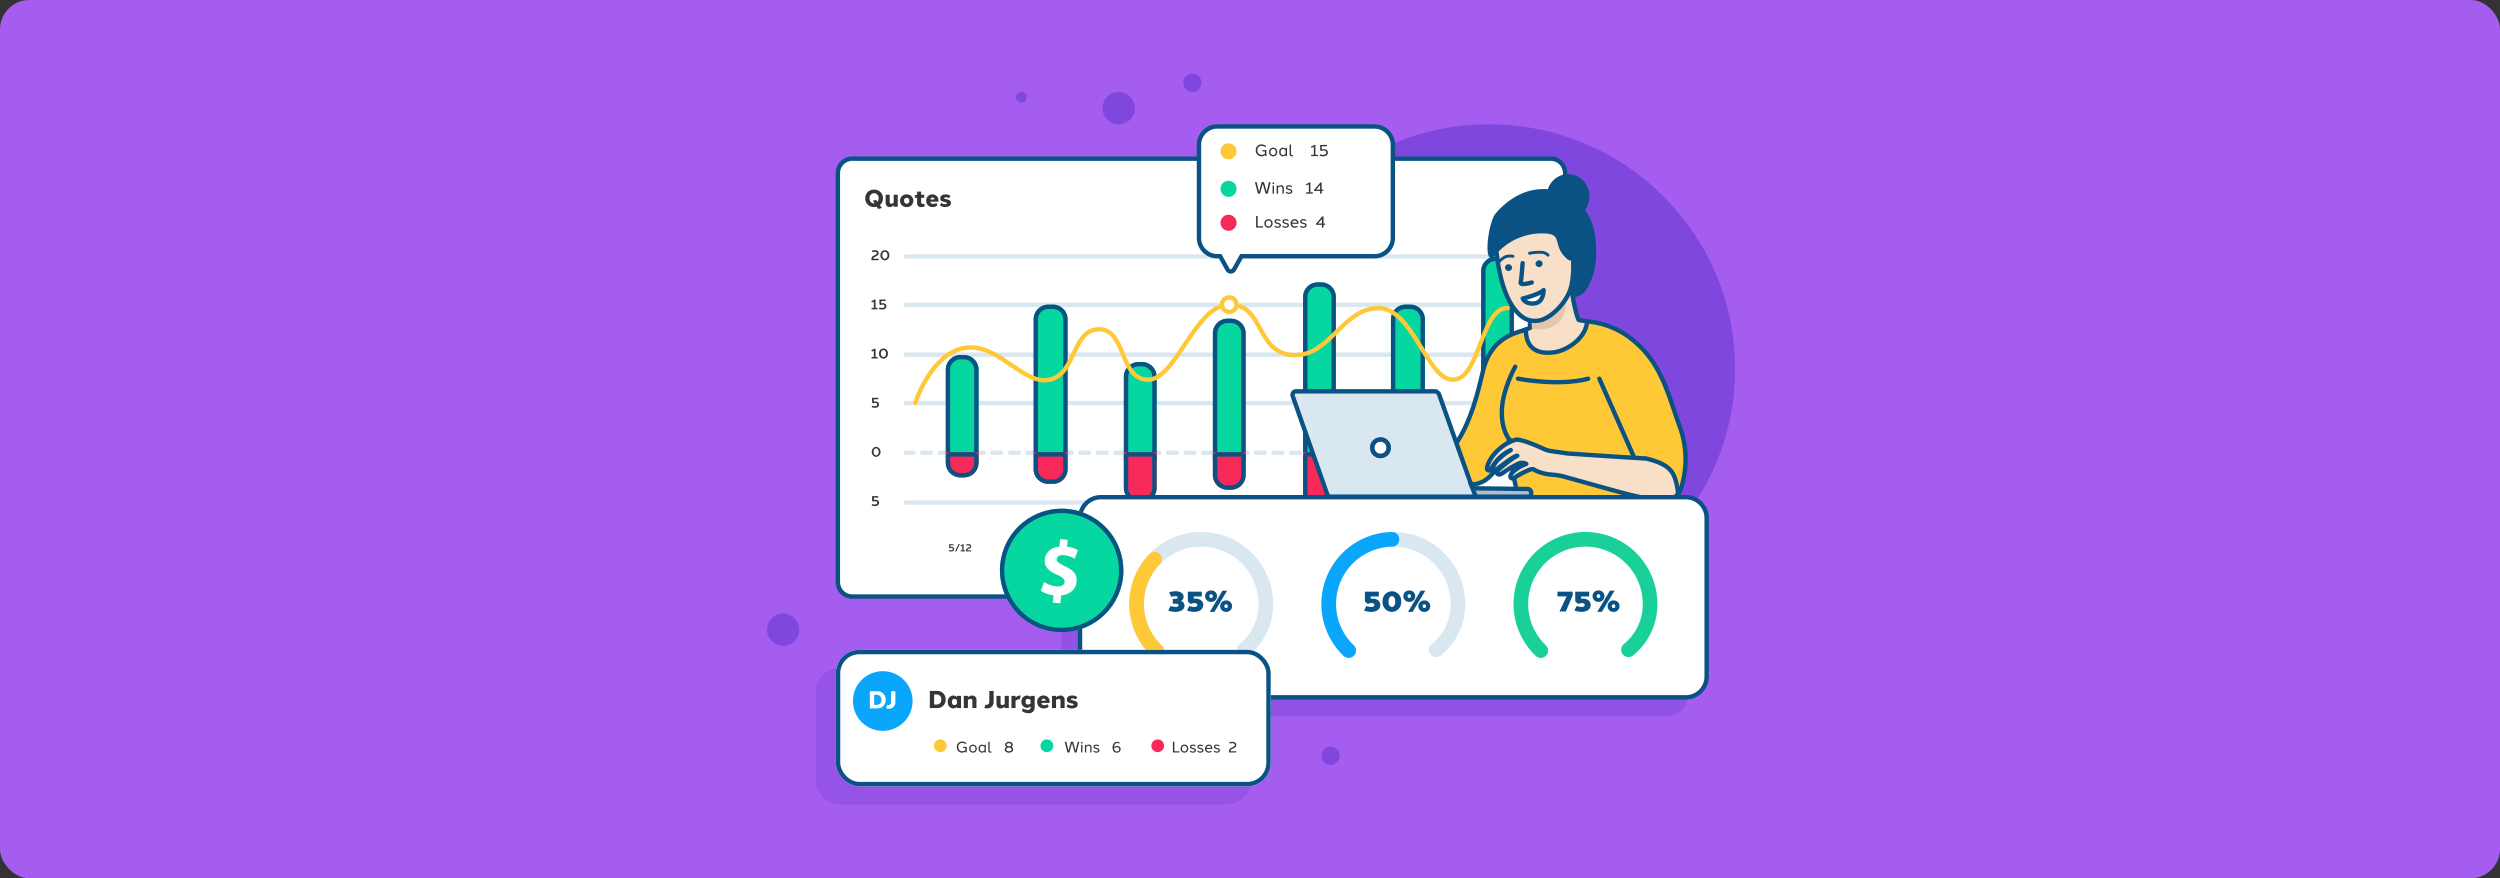 <svg xmlns="http://www.w3.org/2000/svg" xmlns:xlink="http://www.w3.org/1999/xlink" width="854" height="300" viewBox="0 0 854 300">
  <rect x="0" y="0" width="854" height="300" fill="#333333" stroke="none"/>
  <defs>
    <linearGradient id="linear-gradient" x1="0.5" x2="0.5" y2="1" gradientUnits="objectBoundingBox">
      <stop offset="0" stop-color="#f72959"/>
      <stop offset="1" stop-color="#f72959"/>
    </linearGradient>
  </defs>
  <g id="Analytics_Blog_image" data-name="Analytics Blog image" transform="translate(-1405.365 -973.168)">
    <rect id="Rectangle_688" data-name="Rectangle 688" width="854" height="300" rx="10" transform="translate(1405.365 973.168)" fill="#a55def"/>
    <g id="Group_2612" data-name="Group 2612" transform="translate(1829.977 1015.625)">
      <ellipse id="Ellipse_59" data-name="Ellipse 59" cx="84.054" cy="83.545" rx="84.054" ry="83.545" transform="translate(0 0)" fill="#7f47dd"/>
    </g>
    <g id="Group_6249" data-name="Group 6249" transform="translate(1675.507 1015.625)">
      <g id="Path_11940" data-name="Path 11940" transform="translate(15.32 10.985)" fill="#fff">
        <path d="M 244.271 150.341 L 5.66 150.341 C 2.953 150.341 0.75 148.138 0.75 145.431 L 0.75 5.66 C 0.75 2.953 2.953 0.75 5.66 0.75 L 244.271 0.75 C 246.979 0.75 249.182 2.953 249.182 5.66 L 249.182 145.431 C 249.182 148.138 246.979 150.341 244.271 150.341 Z" stroke="none"/>
        <path d="M 5.66 1.5 C 3.366 1.5 1.5 3.366 1.5 5.66 L 1.5 145.431 C 1.5 147.725 3.366 149.591 5.66 149.591 L 244.271 149.591 C 246.565 149.591 248.432 147.725 248.432 145.431 L 248.432 5.66 C 248.432 3.366 246.565 1.5 244.271 1.5 L 5.66 1.5 M 5.66 0 L 244.271 0 C 247.397 0 249.932 2.534 249.932 5.66 L 249.932 145.431 C 249.932 148.557 247.397 151.091 244.271 151.091 L 5.66 151.091 C 2.534 151.091 -1.52587890625e-05 148.557 -1.52587890625e-05 145.431 L -1.52587890625e-05 5.66 C -1.52587890625e-05 2.534 2.534 0 5.66 0 Z" stroke="none" fill="#095283"/>
      </g>
      <g id="Group_5907" data-name="Group 5907" transform="translate(39.268 45.165)">
        <path id="Path_11772" data-name="Path 11772" d="M212.6,0H0" transform="translate(0)" fill="none" stroke="#d9e7f0" stroke-linecap="round" stroke-width="1.5"/>
        <path id="Path_11776" data-name="Path 11776" d="M212.6,0H0" transform="translate(0 84.036)" fill="none" stroke="#d9e7f0" stroke-linecap="round" stroke-width="1.5"/>
        <path id="Path_11775" data-name="Path 11775" d="M212.6,0H0" transform="translate(0 33.527)" fill="none" stroke="#d9e7f0" stroke-linecap="round" stroke-width="1.5"/>
        <path id="Path_11773" data-name="Path 11773" d="M212.6,0H0" transform="translate(0 16.546)" fill="none" stroke="#d9e7f0" stroke-linecap="round" stroke-width="1.5"/>
        <path id="Path_11774" data-name="Path 11774" d="M212.6,0H0" transform="translate(0 50.073)" fill="none" stroke="#d9e7f0" stroke-linecap="round" stroke-width="1.5"/>
        <path id="Path_11938" data-name="Path 11938" d="M212.6,0H0" transform="translate(0 67.055)" fill="none" stroke="#d9e7f0" stroke-linecap="round" stroke-width="1.5" stroke-dasharray="3"/>
      </g>
      <path id="Path_11949" data-name="Path 11949" d="M7.27-11.3A2.9,2.9,0,0,0,4.245-14.28,2.9,2.9,0,0,0,1.22-11.3,2.91,2.91,0,0,0,4.245-8.319a3.41,3.41,0,0,0,.9-.117l.5.777L6.92-8l-.709-.981A2.946,2.946,0,0,0,7.27-11.3ZM4.245-9.557A1.584,1.584,0,0,1,2.695-11.3a1.582,1.582,0,0,1,1.552-1.742A1.582,1.582,0,0,1,5.8-11.3,1.89,1.89,0,0,1,5.4-10.094l-.481-.666-1.094.286.587.908A1.667,1.667,0,0,1,4.245-9.557Zm8.076-2.971H10.95V-9.8a1.361,1.361,0,0,1-.844.346c-.317,0-.536-.2-.536-.625v-2.447H8.2v2.67c0,1.065.621,1.54,1.355,1.54a2.056,2.056,0,0,0,1.4-.607v.492h1.372Zm3.059-.115a2.135,2.135,0,0,0-2.263,2.162,2.145,2.145,0,0,0,2.263,2.162,2.14,2.14,0,0,0,2.263-2.162A2.14,2.14,0,0,0,15.381-12.642Zm0,1.14a.9.9,0,0,1,.885,1.022.9.9,0,0,1-.885,1.022A.908.908,0,0,1,14.5-10.48a.9.9,0,0,1,.885-1.022Zm5.954,1.995a1.964,1.964,0,0,1-.531.094c-.3,0-.486-.138-.486-.515v-1.557h1.046v-1.042H20.317v-1.077H18.945v1.077h-.012l-.762.188v.854h.773V-9.7a1.273,1.273,0,0,0,1.419,1.38A3.1,3.1,0,0,0,21.591-8.6Zm2.839-3.134a2.074,2.074,0,0,0-2.13,2.162,2.1,2.1,0,0,0,2.163,2.162,2.733,2.733,0,0,0,1.673-.549l-.313-.839a3.034,3.034,0,0,1-1.206.32.848.848,0,0,1-.9-.709c0-.019-.008-.038-.012-.057H26.2q.006-.1.006-.194A2.007,2.007,0,0,0,24.173-12.642Zm.03,1.062c.445,0,.622.263.676.678H23.461A.748.748,0,0,1,24.2-11.58Zm4.443-1.062c-.908,0-1.8.352-1.8,1.367,0,.832.594,1.026,1.621,1.279.474.118.677.159.671.355s-.2.336-.647.336a1.77,1.77,0,0,1-1.268-.461l-.492.8a2.583,2.583,0,0,0,1.838.649c.859,0,1.912-.333,1.922-1.373.01-.971-.907-1.174-1.652-1.346-.546-.128-.668-.185-.643-.34.031-.207.254-.288.513-.288a1.959,1.959,0,0,1,1.135.338l.49-.8A2.723,2.723,0,0,0,28.646-12.642Z" transform="translate(24.201 36.593)" fill="#363535"/>
      <path id="Path_11953" data-name="Path 11953" d="M2.923-5.417H1.1c.007-.337.247-.476.7-.692.623-.3,1.124-.5,1.124-1.2,0-.8-.625-1.017-1.308-1.017A2.791,2.791,0,0,0,.56-8.134l.218.467a2.816,2.816,0,0,1,.8-.114c.487,0,.727.111.727.494,0,.3-.124.377-.755.675C1.014-6.361.492-6.1.482-5.45v.532H2.923ZM5.064-8.328A1.579,1.579,0,0,0,3.557-6.588,1.587,1.587,0,0,0,5.064-4.849,1.583,1.583,0,0,0,6.572-6.588,1.583,1.583,0,0,0,5.064-8.328Zm0,.547c.521,0,.892.476.892,1.192S5.582-5.4,5.064-5.4s-.888-.477-.888-1.192S4.55-7.785,5.061-7.781ZM1.877,11.371V8.529H1.538l-1.111.53.241.451.61-.291v2.152H.517v.5H2.558v-.5ZM5.3,9.028v-.5H3.2l0,1.567.326.317a2.04,2.04,0,0,1,.776-.156c.413,0,.653.223.653.565s-.283.57-.757.57a2.716,2.716,0,0,1-.937-.161l-.23.476a2.893,2.893,0,0,0,1.155.232c.819,0,1.391-.448,1.391-1.14.005-.616-.51-1.022-1.245-1.022a2.081,2.081,0,0,0-.533.057V9.028ZM1.877,28.159V25.317H1.538l-1.111.53.241.451.61-.291v2.152H.517v.5H2.558v-.5Zm2.706-2.911a1.579,1.579,0,0,0-1.508,1.739,1.587,1.587,0,0,0,1.508,1.739,1.583,1.583,0,0,0,1.508-1.739A1.583,1.583,0,0,0,4.583,25.249Zm0,.547c.521,0,.892.476.892,1.192S5.1,28.18,4.583,28.18s-.888-.477-.888-1.192S4.068,25.792,4.58,25.8ZM2.791,42.6v-.5H.693l0,1.567.326.317a2.04,2.04,0,0,1,.776-.157c.413,0,.653.223.653.565s-.283.57-.757.57a2.716,2.716,0,0,1-.937-.161l-.23.476a2.893,2.893,0,0,0,1.155.232c.819,0,1.391-.448,1.391-1.14.005-.616-.51-1.022-1.245-1.022a2.081,2.081,0,0,0-.533.057V42.6Zm-.714,16.22a1.757,1.757,0,0,0,0,3.479,1.757,1.757,0,0,0,0-3.479Zm0,.547c.521,0,.892.476.892,1.192s-.371,1.192-.888,1.192-.888-.477-.888-1.192S1.562,59.368,2.074,59.372Zm.717,16.809v-.5H.693l0,1.567.326.317A2.04,2.04,0,0,1,1.8,77.41c.413,0,.653.223.653.565s-.283.57-.757.57a2.717,2.717,0,0,1-.937-.161l-.23.476a2.893,2.893,0,0,0,1.155.232c.819,0,1.391-.448,1.391-1.14.005-.616-.51-1.022-1.245-1.022a2.081,2.081,0,0,0-.533.057v-.806Z" transform="translate(27.07 51.337)" fill="#363535"/>
      <path id="Path_11955" data-name="Path 11955" d="M2.2-5.926V-6.3H.626v1.175l.245.238A1.53,1.53,0,0,1,1.454-5c.31,0,.49.167.49.424s-.213.428-.568.428a2.037,2.037,0,0,1-.7-.12L.5-3.917a2.17,2.17,0,0,0,.866.174c.614,0,1.043-.336,1.043-.855,0-.462-.382-.766-.934-.766a1.561,1.561,0,0,0-.4.043v-.6Zm.927,2.183L4.435-6.426H4L2.688-3.743Zm2.625-.426V-6.3H5.5l-.833.4.181.338L5.3-5.783v1.614H4.732v.374h1.53v-.374Zm2.314-.959a.57.57,0,0,0,.32-.516c0-.427-.382-.708-.934-.708a2.038,2.038,0,0,0-.766.141l.168.359a1.926,1.926,0,0,1,.593-.09c.305,0,.473.131.473.317s-.169.316-.473.316H7.119v.393h.344c.354,0,.561.155.561.38s-.21.384-.561.384a2.239,2.239,0,0,1-.709-.111l-.173.36a2.32,2.32,0,0,0,.872.16c.6,0,1.037-.308,1.037-.783a.64.64,0,0,0-.424-.6Z" transform="translate(84.252 149.742)" fill="#363535"/>
      <path id="Path_11956" data-name="Path 11956" d="M2.2-5.926V-6.3H.626v1.175l.245.238A1.53,1.53,0,0,1,1.454-5c.31,0,.49.167.49.424s-.213.428-.568.428a2.037,2.037,0,0,1-.7-.12L.5-3.917a2.17,2.17,0,0,0,.866.174c.614,0,1.043-.336,1.043-.855,0-.462-.382-.766-.934-.766a1.561,1.561,0,0,0-.4.043v-.6Zm.927,2.183L4.435-6.426H4L2.688-3.743Zm2.625-.426V-6.3H5.5l-.833.4.181.338L5.3-5.783v1.614H4.732v.374h1.53v-.374Zm2.53-.578V-6.3H7.856L6.515-4.659v.286H7.834v.578h.449v-.578h.342v-.374Zm-1.188,0,.739-.938v.938Z" transform="translate(115.066 149.742)" fill="#363535"/>
      <path id="Path_11957" data-name="Path 11957" d="M2.2-5.926V-6.3H.626v1.175l.245.238A1.53,1.53,0,0,1,1.454-5c.31,0,.49.167.49.424s-.213.428-.568.428a2.037,2.037,0,0,1-.7-.12L.5-3.917a2.17,2.17,0,0,0,.866.174c.614,0,1.043-.336,1.043-.855,0-.462-.382-.766-.934-.766a1.561,1.561,0,0,0-.4.043v-.6Zm.927,2.183L4.435-6.426H4L2.688-3.743Zm2.625-.426V-6.3H5.5l-.833.4.181.338L5.3-5.783v1.614H4.732v.374h1.53v-.374ZM8.317-5.926V-6.3H6.744v1.175l.245.238A1.53,1.53,0,0,1,7.572-5c.31,0,.49.167.49.424s-.213.428-.568.428a2.037,2.037,0,0,1-.7-.12l-.172.357a2.17,2.17,0,0,0,.866.174c.614,0,1.043-.336,1.043-.855,0-.462-.382-.766-.934-.766a1.561,1.561,0,0,0-.4.043v-.6Z" transform="translate(145.479 149.742)" fill="#363535"/>
      <path id="Path_11958" data-name="Path 11958" d="M2.2-5.926V-6.3H.626v1.175l.245.238A1.53,1.53,0,0,1,1.454-5c.31,0,.49.167.49.424s-.213.428-.568.428a2.037,2.037,0,0,1-.7-.12L.5-3.917a2.17,2.17,0,0,0,.866.174c.614,0,1.043-.336,1.043-.855,0-.462-.382-.766-.934-.766a1.561,1.561,0,0,0-.4.043v-.6Zm.927,2.183L4.435-6.426H4L2.688-3.743Zm2.625-.426V-6.3H5.5l-.833.4.181.338L5.3-5.783v1.614H4.732v.374h1.53v-.374ZM7.79-6.352c-.685,0-1.141.549-1.14,1.358,0,.654.3,1.251,1.027,1.251a.876.876,0,0,0,.965-.847.783.783,0,0,0-.872-.771,1.375,1.375,0,0,0-.665.166c.035-.462.308-.779.7-.779a1.121,1.121,0,0,1,.5.115l.145-.312A1.213,1.213,0,0,0,7.79-6.352ZM7.75-5c.283,0,.442.135.442.4a.46.46,0,0,1-.505.479c-.365,0-.547-.269-.58-.721A1.337,1.337,0,0,1,7.75-5Z" transform="translate(176.693 149.742)" fill="#363535"/>
      <path id="Path_11959" data-name="Path 11959" d="M2.2-5.926V-6.3H.626v1.175l.245.238A1.53,1.53,0,0,1,1.454-5c.31,0,.49.167.49.424s-.213.428-.568.428a2.037,2.037,0,0,1-.7-.12L.5-3.917a2.17,2.17,0,0,0,.866.174c.614,0,1.043-.336,1.043-.855,0-.462-.382-.766-.934-.766a1.561,1.561,0,0,0-.4.043v-.6Zm.927,2.183L4.435-6.426H4L2.688-3.743Zm2.625-.426V-6.3H5.5l-.833.4.181.338L5.3-5.783v1.614H4.732v.374h1.53v-.374ZM8.3-6.3H6.5v.374h1.29L6.627-3.795h.515L8.3-6.007Z" transform="translate(205.906 149.742)" fill="#363535"/>
      <path id="Path_11960" data-name="Path 11960" d="M2.2-5.926V-6.3H.626v1.175l.245.238A1.53,1.53,0,0,1,1.454-5c.31,0,.49.167.49.424s-.213.428-.568.428a2.037,2.037,0,0,1-.7-.12L.5-3.917a2.17,2.17,0,0,0,.866.174c.614,0,1.043-.336,1.043-.855,0-.462-.382-.766-.934-.766a1.561,1.561,0,0,0-.4.043v-.6Zm.927,2.183L4.435-6.426H4L2.688-3.743Zm2.625-.426V-6.3H5.5l-.833.4.181.338L5.3-5.783v1.614H4.732v.374h1.53v-.374ZM8.3-5.127a.541.541,0,0,0,.327-.516c0-.427-.383-.708-.934-.708s-.934.282-.934.708a.54.54,0,0,0,.327.517.608.608,0,0,0-.431.6c0,.475.433.783,1.038.783s1.038-.308,1.038-.783a.6.6,0,0,0-.431-.6Zm-.607-.818c.3,0,.469.131.469.318s-.167.316-.469.316-.469-.129-.469-.316S7.389-5.945,7.688-5.945Zm0,1.793c-.358,0-.572-.161-.572-.392s.215-.392.572-.392.572.16.572.39-.214.395-.572.395Z" transform="translate(237.52 149.742)" fill="#363535"/>
      <g id="Rectangle_2209" data-name="Rectangle 2209" transform="translate(52.934 78.806)" fill="#06d6a0" stroke="#095283" stroke-linecap="round" stroke-width="1.5">
        <path d="M5,0H6.2a5,5,0,0,1,5,5V35a0,0,0,0,1,0,0H0a0,0,0,0,1,0,0V5A5,5,0,0,1,5,0Z" stroke="none"/>
        <path d="M5,.75H6.2A4.25,4.25,0,0,1,10.455,5V33.5a.75.75,0,0,1-.75.75H1.5a.75.75,0,0,1-.75-.75V5A4.25,4.25,0,0,1,5,.75Z" fill="none"/>
      </g>
      <g id="Rectangle_2299" data-name="Rectangle 2299" transform="translate(82.947 61.598)" fill="#06d6a0" stroke="#095283" stroke-linecap="round" stroke-linejoin="round" stroke-width="1.5">
        <path d="M5,0H6.605a5,5,0,0,1,5,5V52.211a0,0,0,0,1,0,0H0a0,0,0,0,1,0,0V5A5,5,0,0,1,5,0Z" stroke="none"/>
        <path d="M5,.75H6.605A4.25,4.25,0,0,1,10.855,5V50.711a.75.75,0,0,1-.75.75H1.5a.75.75,0,0,1-.75-.75V5A4.25,4.25,0,0,1,5,.75Z" fill="none"/>
      </g>
      <g id="Rectangle_2301" data-name="Rectangle 2301" transform="translate(113.761 81.207)" fill="#06d6a0" stroke="#095283" stroke-linecap="round" stroke-linejoin="round" stroke-width="1.5">
        <path d="M5,0H6.2a5,5,0,0,1,5,5V34.015a0,0,0,0,1,0,0H0a0,0,0,0,1,0,0V5A5,5,0,0,1,5,0Z" stroke="none"/>
        <path d="M5,.75H6.2A4.25,4.25,0,0,1,10.455,5V32.515a.75.75,0,0,1-.75.75H1.5a.75.75,0,0,1-.75-.75V5A4.25,4.25,0,0,1,5,.75Z" fill="none"/>
      </g>
      <g id="Rectangle_2303" data-name="Rectangle 2303" transform="translate(144.174 66.4)" fill="#06d6a0" stroke="#095283" stroke-linecap="round" stroke-linejoin="round" stroke-width="1.5">
        <path d="M5,0H6.2a5,5,0,0,1,5,5V48.822a0,0,0,0,1,0,0H0a0,0,0,0,1,0,0V5A5,5,0,0,1,5,0Z" stroke="none"/>
        <path d="M5,.75H6.2A4.25,4.25,0,0,1,10.455,5V47.322a.75.75,0,0,1-.75.75H1.5a.75.75,0,0,1-.75-.75V5A4.25,4.25,0,0,1,5,.75Z" fill="none"/>
      </g>
      <g id="Rectangle_2305" data-name="Rectangle 2305" transform="translate(174.988 53.995)" fill="#06d6a0" stroke="#095283" stroke-linecap="round" stroke-linejoin="round" stroke-width="1.5">
        <path d="M5,0H6.2a5,5,0,0,1,5,5V61.227a0,0,0,0,1,0,0H0a0,0,0,0,1,0,0V5A5,5,0,0,1,5,0Z" stroke="none"/>
        <path d="M5,.75H6.2A4.25,4.25,0,0,1,10.455,5V59.727a.75.75,0,0,1-.75.75H1.5a.75.75,0,0,1-.75-.75V5A4.25,4.25,0,0,1,5,.75Z" fill="none"/>
      </g>
      <g id="Rectangle_2307" data-name="Rectangle 2307" transform="translate(205.001 61.598)" fill="#06d6a0" stroke="#095283" stroke-linecap="round" stroke-linejoin="round" stroke-width="1.5">
        <path d="M5,0H6.605a5,5,0,0,1,5,5V53.624a0,0,0,0,1,0,0H0a0,0,0,0,1,0,0V5A5,5,0,0,1,5,0Z" stroke="none"/>
        <path d="M5,.75H6.605A4.25,4.25,0,0,1,10.855,5V52.124a.75.75,0,0,1-.75.75H1.5a.75.75,0,0,1-.75-.75V5A4.25,4.25,0,0,1,5,.75Z" fill="none"/>
      </g>
      <g id="Rectangle_2309" data-name="Rectangle 2309" transform="translate(235.815 45.191)" fill="#06d6a0" stroke="#095283" stroke-linecap="round" stroke-linejoin="round" stroke-width="1.5">
        <path d="M5,0H6.2a5,5,0,0,1,5,5V68.618a0,0,0,0,1,0,0H0a0,0,0,0,1,0,0V5A5,5,0,0,1,5,0Z" stroke="none"/>
        <path d="M5,.75H6.2A4.25,4.25,0,0,1,10.455,5V67.118a.75.75,0,0,1-.75.75H1.5a.75.75,0,0,1-.75-.75V5A4.25,4.25,0,0,1,5,.75Z" fill="none"/>
      </g>
      <g id="Rectangle_2297" data-name="Rectangle 2297" transform="translate(52.934 112.02)" stroke="#095283" stroke-width="1.5" fill="url(#linear-gradient)">
        <path d="M0,0H11.2a0,0,0,0,1,0,0V3.6a5,5,0,0,1-5,5H5a5,5,0,0,1-5-5V0A0,0,0,0,1,0,0Z" stroke="none"/>
        <path d="M1.5.75H9.7a.75.75,0,0,1,.75.75V3.6A4.25,4.25,0,0,1,6.2,7.854H5A4.25,4.25,0,0,1,.75,3.6V1.5A.75.75,0,0,1,1.5.75Z" fill="none"/>
      </g>
      <path id="Path_11939" data-name="Path 11939" d="M3222.835-10036.5s5.331-16.8,16.8-18.783,19.935,12.864,29.09,10.86,7.577-17.12,16.859-17.237,6.939,16.976,16.607,17.237,16.195-25.681,28.029-25.7,8.891,16.422,21.478,17.272,16.839-15.677,29.051-16.039,16.868,24.9,25.945,24.466,9.443-24.764,18.507-24.466" transform="translate(-3180.318 10131.68)" fill="none" stroke="#ffc837" stroke-linecap="round" stroke-width="1.5"/>
      <g id="Ellipse_624" data-name="Ellipse 624" transform="translate(146.539 58.36)" fill="#fff" stroke="#ffc837" stroke-width="1.5">
        <circle cx="3.238" cy="3.238" r="3.238" stroke="none"/>
        <circle cx="3.238" cy="3.238" r="2.488" fill="none"/>
      </g>
      <g id="Group_5910" data-name="Group 5910" transform="translate(138.675 0)">
        <g id="Union_22" data-name="Union 22" transform="translate(0 0)" fill="#fff">
          <path d="M 11.621 50.273 C 11.161 50.273 10.753 50.034 10.529 49.634 L 8.193 45.453 L 7.979 45.069 L 7.539 45.069 L 7 45.069 C 3.554 45.069 0.75 42.265 0.75 38.819 L 0.75 7 C 0.75 3.554 3.554 0.75 7 0.75 L 60.732 0.75 C 64.178 0.75 66.982 3.554 66.982 7 L 66.982 38.819 C 66.982 42.265 64.178 45.069 60.732 45.069 L 15.703 45.069 L 15.263 45.069 L 15.048 45.453 L 12.712 49.634 C 12.488 50.034 12.08 50.273 11.621 50.273 Z" stroke="none"/>
          <path d="M 11.621 49.523 C 11.73 49.523 11.933 49.49 12.057 49.268 L 14.823 44.319 L 60.732 44.319 C 63.765 44.319 66.232 41.852 66.232 38.819 L 66.232 7 C 66.232 3.967 63.765 1.5 60.732 1.5 L 7 1.5 C 3.967 1.5 1.5 3.967 1.5 7 L 1.5 38.819 C 1.5 41.852 3.967 44.319 7 44.319 L 8.419 44.319 L 11.184 49.268 C 11.309 49.49 11.511 49.523 11.621 49.523 M 11.621 51.023 C 10.939 51.023 10.256 50.682 9.875 49.999 L 7.539 45.819 L 7 45.819 C 3.134 45.819 3.112792796855501e-07 42.685 3.112792796855501e-07 38.819 L 3.112792796855501e-07 7 C 3.112792796855501e-07 3.134 3.134 -2.176513589802198e-06 7 -2.176513589802198e-06 L 60.732 -2.176513589802198e-06 C 64.598 -2.176513589802198e-06 67.732 3.134 67.732 7 L 67.732 38.819 C 67.732 42.685 64.598 45.819 60.732 45.819 L 15.703 45.819 L 13.367 49.999 C 12.985 50.682 12.303 51.023 11.621 51.023 Z" stroke="none" fill="#095283"/>
        </g>
        <g id="Group_5909" data-name="Group 5909" transform="translate(8.103 6.486)">
          <circle id="Ellipse_625" data-name="Ellipse 625" cx="2.746" cy="2.746" r="2.746" transform="translate(0 0)" fill="#ffc837"/>
          <circle id="Ellipse_626" data-name="Ellipse 626" cx="2.746" cy="2.746" r="2.746" transform="translate(0 12.816)" fill="#06d6a0"/>
          <ellipse id="Ellipse_627" data-name="Ellipse 627" cx="2.746" cy="2.748" rx="2.746" ry="2.748" transform="translate(0 24.412)" fill="#f72959"/>
        </g>
        <g id="Group_5908" data-name="Group 5908" transform="translate(19.874 6.859)">
          <path id="Path_11952" data-name="Path 11952" d="M4.375-4.473H3.032v.449h.809v.852a2.452,2.452,0,0,1-1.179.33A1.4,1.4,0,0,1,1.288-4.38a1.4,1.4,0,0,1,1.37-1.538,2.609,2.609,0,0,1,1.428.465l.147-.4a2.65,2.65,0,0,0-1.572-.568A1.921,1.921,0,0,0,.733-4.38,1.929,1.929,0,0,0,2.662-2.335a2.213,2.213,0,0,0,1.249-.427l.061.348h.4ZM6.67-5.3a1.393,1.393,0,0,0-1.4,1.484,1.4,1.4,0,0,0,1.4,1.484,1.4,1.4,0,0,0,1.4-1.484A1.4,1.4,0,0,0,6.67-5.3Zm0,.454a.913.913,0,0,1,.9,1.03.913.913,0,0,1-.9,1.03.919.919,0,0,1-.9-1.03.91.91,0,0,1,.9-1.03Zm4.724-.376h-.481v.357A1.342,1.342,0,0,0,9.951-5.3,1.335,1.335,0,0,0,8.736-3.818,1.334,1.334,0,0,0,9.95-2.335a1.341,1.341,0,0,0,.963-.436v.357h.481ZM9.988-2.789c-.469,0-.75-.4-.75-1.03s.279-1.03.75-1.03a1.356,1.356,0,0,1,.925.436v1.187A1.358,1.358,0,0,1,9.988-2.789Zm2.784-3.559h-.481v3.179a.755.755,0,0,0,.808.833,1.243,1.243,0,0,0,.4-.072l-.141-.376a.966.966,0,0,1-.158.015c-.229,0-.431-.093-.431-.4ZM21.1-2.862V-6.235h-.3l-1.243.593.23.405.781-.372v2.747h-.927v.449h2.3v-.449Zm3.93-2.924v-.449H22.724v1.768l.307.311a2.444,2.444,0,0,1,.938-.183.733.733,0,0,1,.832.74c0,.45-.372.757-.986.757a3.223,3.223,0,0,1-1.088-.183l-.2.43a3.162,3.162,0,0,0,1.29.261c.9,0,1.544-.507,1.544-1.289.006-.7-.569-1.155-1.389-1.155a2.474,2.474,0,0,0-.712.086V-5.786Z" transform="translate(-0.45 6.426)" fill="#363535"/>
          <path id="Path_11950" data-name="Path 11950" d="M4.629-2.366,5.643-6.3H5.072L4.26-3.032,3.356-6.3H2.567l-.9,3.268L.852-6.3H.28L1.294-2.366h.7l.968-3.389L3.93-2.366ZM6.552-6.242a.3.3,0,0,0-.3.3.3.3,0,0,0,.3.3.3.3,0,0,0,.3-.3A.3.3,0,0,0,6.552-6.242Zm.24,3.877v-2.81H6.312v2.81ZM9.187-5.255a1.5,1.5,0,0,0-1.014.434v-.355H7.693v2.81h.481V-4.414a1.474,1.474,0,0,1,.918-.392.545.545,0,0,1,.575.608v1.832h.481V-4.2A.945.945,0,0,0,9.187-5.255Zm2.737,0c-.53,0-1.063.223-1.062.84,0,.459.3.634,1.007.822.4.107.708.156.708.444s-.314.444-.687.445a1.074,1.074,0,0,1-.877-.38l-.224.34a1.4,1.4,0,0,0,1.11.456c.552,0,1.165-.245,1.159-.861S12.444-3.9,12-4.02c-.519-.135-.666-.209-.665-.417,0-.269.243-.4.6-.4a1.128,1.128,0,0,1,.807.288l.224-.338A1.477,1.477,0,0,0,11.924-5.255Zm7.3,2.44V-6.188h-.3l-1.243.593.23.405.781-.372v2.747h-.927v.449h2.3v-.449Zm3.834-.945V-6.188h-.428L20.483-3.654v.343h2.044v.945h.534V-3.31h.557v-.449Zm-1.854,0,1.32-1.576v1.576Z" transform="translate(-0.28 19.209)" fill="#363535"/>
          <path id="Path_11951" data-name="Path 11951" d="M3.294-2.815H1.444V-6.3H.91v3.934H3.294ZM5.14-5.255a1.393,1.393,0,0,0-1.4,1.484,1.4,1.4,0,0,0,1.4,1.484,1.4,1.4,0,0,0,1.4-1.484A1.4,1.4,0,0,0,5.14-5.255Zm0,.454a.913.913,0,0,1,.9,1.03.913.913,0,0,1-.9,1.03.919.919,0,0,1-.9-1.03A.91.91,0,0,1,5.14-4.8Zm3.114-.454c-.53,0-1.063.223-1.062.84,0,.459.3.634,1.007.822.4.107.708.156.708.444S8.593-2.7,8.22-2.7a1.074,1.074,0,0,1-.877-.38l-.224.34a1.4,1.4,0,0,0,1.11.456c.552,0,1.165-.245,1.159-.861S8.775-3.9,8.332-4.02c-.519-.135-.666-.209-.665-.417,0-.269.243-.4.6-.4a1.128,1.128,0,0,1,.807.288L9.3-4.883A1.477,1.477,0,0,0,8.254-5.255Zm2.737,0c-.53,0-1.063.223-1.062.84,0,.459.3.634,1.007.822.4.107.708.156.708.444s-.314.444-.687.445a1.074,1.074,0,0,1-.877-.38l-.224.34a1.4,1.4,0,0,0,1.11.456c.552,0,1.165-.245,1.159-.861s-.614-.754-1.056-.872c-.519-.135-.666-.209-.665-.417,0-.269.243-.4.6-.4a1.128,1.128,0,0,1,.807.288l.224-.338A1.477,1.477,0,0,0,10.991-5.255Zm3.078,0A1.376,1.376,0,0,0,12.71-3.771a1.382,1.382,0,0,0,1.358,1.484,1.785,1.785,0,0,0,1.059-.384L15-3a1.9,1.9,0,0,1-.922.26.87.87,0,0,1-.861-.859q0-.027-.005-.054h2.155q0-.06,0-.122a1.308,1.308,0,0,0-1.308-1.478Zm.015.454a.762.762,0,0,1,.79.75H13.237A.841.841,0,0,1,14.083-4.8Zm2.955-.454c-.53,0-1.063.223-1.062.84,0,.459.3.634,1.007.822.4.107.708.156.708.444S17.377-2.7,17-2.7a1.074,1.074,0,0,1-.877-.38l-.224.34a1.4,1.4,0,0,0,1.11.456c.552,0,1.165-.245,1.159-.861s-.614-.754-1.056-.872c-.519-.135-.666-.209-.665-.417,0-.269.243-.4.6-.4a1.128,1.128,0,0,1,.807.288l.224-.338A1.477,1.477,0,0,0,17.038-5.255Zm6.893,1.5V-6.188H23.5L21.354-3.654v.343H23.4v.945h.534V-3.31h.557v-.449Zm-1.854,0L23.4-5.335v1.576Z" transform="translate(-0.517 30.79)" fill="#363535"/>
        </g>
      </g>
      <g id="Rectangle_2298" data-name="Rectangle 2298" transform="translate(82.947 112.02)" stroke="#095283" stroke-linecap="round" stroke-linejoin="round" stroke-width="1.5" fill="url(#linear-gradient)">
        <path d="M0,0H11.605a0,0,0,0,1,0,0V5.8a5,5,0,0,1-5,5H5a5,5,0,0,1-5-5V0A0,0,0,0,1,0,0Z" stroke="none"/>
        <path d="M1.5.75h8.605a.75.75,0,0,1,.75.75V5.8a4.25,4.25,0,0,1-4.25,4.25H5A4.25,4.25,0,0,1,.75,5.8V1.5A.75.75,0,0,1,1.5.75Z" fill="none"/>
      </g>
      <g id="Rectangle_2300" data-name="Rectangle 2300" transform="translate(113.761 112.02)" stroke="#095283" stroke-linecap="round" stroke-linejoin="round" stroke-width="1.5" fill="url(#linear-gradient)">
        <path d="M0,0H11.2a0,0,0,0,1,0,0V12.208a5,5,0,0,1-5,5H5a5,5,0,0,1-5-5V0A0,0,0,0,1,0,0Z" stroke="none"/>
        <path d="M1.5.75H9.7a.75.75,0,0,1,.75.75V12.208a4.25,4.25,0,0,1-4.25,4.25H5a4.25,4.25,0,0,1-4.25-4.25V1.5A.75.75,0,0,1,1.5.75Z" fill="none"/>
      </g>
      <g id="Rectangle_2302" data-name="Rectangle 2302" transform="translate(144.174 112.02)" stroke="#095283" stroke-linecap="round" stroke-linejoin="round" stroke-width="1.5" fill="url(#linear-gradient)">
        <path d="M0,0H11.2a0,0,0,0,1,0,0V7.806a5,5,0,0,1-5,5H5a5,5,0,0,1-5-5V0A0,0,0,0,1,0,0Z" stroke="none"/>
        <path d="M1.5.75H9.7a.75.75,0,0,1,.75.75V7.806a4.25,4.25,0,0,1-4.25,4.25H5A4.25,4.25,0,0,1,.75,7.806V1.5A.75.75,0,0,1,1.5.75Z" fill="none"/>
      </g>
      <g id="Rectangle_2304" data-name="Rectangle 2304" transform="translate(174.988 112.02)" stroke="#095283" stroke-linecap="round" stroke-linejoin="round" stroke-width="1.5" fill="url(#linear-gradient)">
        <path d="M0,0H11.2a0,0,0,0,1,0,0V14.609a5,5,0,0,1-5,5H5a5,5,0,0,1-5-5V0A0,0,0,0,1,0,0Z" stroke="none"/>
        <path d="M1.5.75H9.7a.75.75,0,0,1,.75.75V14.609a4.25,4.25,0,0,1-4.25,4.25H5a4.25,4.25,0,0,1-4.25-4.25V1.5A.75.75,0,0,1,1.5.75Z" fill="none"/>
      </g>
      <g id="Rectangle_2306" data-name="Rectangle 2306" transform="translate(205.001 112.02)" stroke="#095283" stroke-linecap="round" stroke-linejoin="round" stroke-width="1.5" fill="url(#linear-gradient)">
        <path d="M0,0H11.605a0,0,0,0,1,0,0V6.605a5,5,0,0,1-5,5H5a5,5,0,0,1-5-5V0A0,0,0,0,1,0,0Z" stroke="none"/>
        <path d="M1.5.75h8.605a.75.75,0,0,1,.75.75V6.605a4.25,4.25,0,0,1-4.25,4.25H5A4.25,4.25,0,0,1,.75,6.605V1.5A.75.75,0,0,1,1.5.75Z" fill="none"/>
      </g>
      <g id="Rectangle_2308" data-name="Rectangle 2308" transform="translate(235.815 112.02)" stroke="#095283" stroke-linecap="round" stroke-linejoin="round" stroke-width="1.5" fill="url(#linear-gradient)">
        <path d="M0,0H11.2a0,0,0,0,1,0,0V1.4a5,5,0,0,1-5,5H5a5,5,0,0,1-5-5V0A0,0,0,0,1,0,0Z" stroke="none"/>
        <path d="M1.485.75H9.72a.735.735,0,0,1,.735.735v0A4.167,4.167,0,0,1,6.288,5.653H4.917A4.167,4.167,0,0,1,.75,1.485v0A.735.735,0,0,1,1.485.75Z" fill="none"/>
      </g>
      <path id="Path_12647" data-name="Path 12647" d="M1.872-2.371v-.363H.345v1.141l.238.231a1.485,1.485,0,0,1,.565-.114c.3,0,.475.162.475.411s-.206.415-.551.415A1.977,1.977,0,0,1,.39-.767L.222-.421a2.106,2.106,0,0,0,.841.169c.6,0,1.012-.326,1.012-.83,0-.448-.371-.744-.906-.744a1.515,1.515,0,0,0-.388.042v-.587Zm.9,2.119,1.269-2.6H3.611l-1.27,2.6ZM5.313-.666V-2.734H5.066l-.809.386.176.328.444-.212V-.666H4.323V-.3H5.808V-.666Zm2.582,0H6.568c0-.246.18-.347.508-.5.454-.218.818-.362.818-.875,0-.581-.455-.74-.952-.74a2.032,2.032,0,0,0-.768.141l.159.34a2.05,2.05,0,0,1,.585-.083c.354,0,.529.081.529.359,0,.219-.09.274-.55.492-.393.183-.773.373-.78.846V-.3H7.895Z" transform="translate(53.717 146.197)" fill="#363636"/>
    </g>
    <g id="Group_3208" data-name="Group 3208" transform="translate(1846.903 1032.65)">
      <g id="Group_3209" data-name="Group 3209" transform="translate(41.41 0)">
        <path id="Path_4302" data-name="Path 4302" d="M2157.512-220.472s9.422,7.753,31.376,1.493" transform="translate(-2125.143 298.697)" fill="none" stroke="#095283" stroke-linecap="round" stroke-linejoin="round" stroke-width="1.5"/>
        <g id="Group_2658" data-name="Group 2658" transform="translate(34.074 33.618)">
          <path id="Path_4267" data-name="Path 4267" d="M2165.686-268.839c.142-4.123-.633-6.951-.8-10.033a44.747,44.747,0,0,1,8.371-2.308,3.1,3.1,0,0,1,2.392.313c.4.313,3.815-7.382,3.814-6.884-.006,4.414,1.483,12.955,2.826,16.1.1.242,3.445.476,3.548.72.438,1.025.071,9.558-.254,9.775-17.209,11.441-25.5-4.923-25.5-4.923S2160.4-266.873,2165.686-268.839Z" transform="translate(-2160.085 287.774)" fill="#f8dfc7" stroke="#095283" stroke-linecap="round" stroke-linejoin="round" stroke-width="1.5"/>
        </g>
        <g id="Group_2660" data-name="Group 2660" transform="translate(0 50.329)">
          <g id="Group_2659" data-name="Group 2659" transform="translate(0 0)">
            <path id="Path_4268" data-name="Path 4268" d="M2199.665-226.251c-3.983-10.886-6.181-21.628-15.578-29.471a28.013,28.013,0,0,0-16.218-6.838c-.384,6.068-7.434,10.067-11.211,10.518-2.056.246-9.695,1.262-9.695-7.743-2.492.993-10.785,2.012-14.11,12.229-1.36,4.179-3.8,20.173-11.827,29.443-1.9,2.189-3.649-12.38-6.378-11.41-2.679.952-5.763,2.545-5.964,5.381-.156,2.209,1.664,4.133,3.7,5.008,4.373,1.878,6.01,10.982,10.723,11.646,4.9.691,12.3,3.771,18.223-14.743-.146,7.232,2.526,16.65,2.264,16.866a11.53,11.53,0,0,0,0,2.507s7.383,16.62,16.792,16.613c13.3-.01,30.6-16.589,33.742-16.031.44.078,5.084-1.266,5.26-1.678A32.285,32.285,0,0,0,2199.665-226.251Z" transform="translate(-2108.675 262.56)" fill="#ffc837" stroke="#095283" stroke-linecap="round" stroke-linejoin="round" stroke-width="1.5"/>
          </g>
        </g>
        <path id="Path_4299" data-name="Path 4299" d="M2158.638-239.231s-4.185,7.354-4.552,14.491,2.544,10.375,2.544,10.375" transform="translate(-2123.977 305.023)" fill="none" stroke="#095283" stroke-linecap="round" stroke-linejoin="round" stroke-width="1.5"/>
        <line id="Line_490" data-name="Line 490" x2="11.658" y2="26.374" transform="translate(63.385 69.883)" fill="none" stroke="#095283" stroke-linecap="round" stroke-linejoin="round" stroke-width="1.5"/>
        <path id="Path_4301" data-name="Path 4301" d="M2162.4-233.058s13.855,2.688,23.963,0" transform="translate(-2126.793 302.941)" fill="none" stroke="#095283" stroke-linecap="round" stroke-linejoin="round" stroke-width="1.5"/>
        <path id="Path_4304" data-name="Path 4304" d="M2192.095-296.909s1.566-6.445,3.569-4.494,3.258,7.93-3.569,10.661Z" transform="translate(-2136.805 326.111)" fill="#d8b797" stroke="#095283" stroke-linecap="round" stroke-linejoin="round" stroke-width="1.5"/>
        <ellipse id="Ellipse_351" data-name="Ellipse 351" cx="7.312" cy="7.602" rx="7.312" ry="7.602" transform="translate(45.403)" fill="#095283"/>
        <path id="Path_4305" data-name="Path 4305" d="M2168.943-271.116l.147,3.84s12,2.553,11.592-9.955S2168.943-271.116,2168.943-271.116Z" transform="translate(-2128.738 320.114)" fill="#e5c6a9"/>
        <path id="Path_4306" data-name="Path 4306" d="M2153.173-311.477s.267,15.874,5.956,24.131c2.083,3.027,4.635,5.379,8.833,4.773s10.126-6.528,11.252-12.115c1.183-5.866.469-13.043.053-16.131C2178.48-316.668,2166.513-325.222,2153.173-311.477Z" transform="translate(-2125.321 332.609)" fill="#f8dfc7" stroke="#095283" stroke-linecap="round" stroke-linejoin="round" stroke-width="1.5"/>
        <g id="Group_2694" data-name="Group 2694" transform="translate(25.178 5.101)">
          <path id="Path_4307" data-name="Path 4307" d="M2151.78-309.454a20.829,20.829,0,0,1,17-7.273c6.029.288,2.355,4.04,7.122,8.424,2.45,2.253,1.111-1.559,1.939,3.465.693-.63-1.075,10.269.431,9.979,2.541-.489,4.4-1.1,6.514-6.848s1.25-13.136.683-15.985a17.09,17.09,0,0,0-4.751-8.748,19.3,19.3,0,0,0-10.184-5.307,18.136,18.136,0,0,0-4.28-.059c-5.617.535-10.862,3.932-14.471,8.268C2149.065-320.276,2147.229-304.106,2151.78-309.454Z" transform="translate(-2149.013 331.903)" fill="#095283"/>
          <path id="Path_5469" data-name="Path 5469" d="M5.226,29.5a6.779,6.779,0,0,1,2.257-1.806,4.9,4.9,0,0,1,2.6-.178" transform="translate(-1.37 -4.545)" fill="none" stroke="#095283" stroke-linecap="round" stroke-width="1"/>
          <path id="Path_5470" data-name="Path 5470" d="M18.05,26.649a17.4,17.4,0,0,1,4.038-.324,3.6,3.6,0,0,1,2.288.977" transform="translate(-3.673 -4.721)" fill="none" stroke="#095283" stroke-linecap="round" stroke-width="1"/>
        </g>
        <path id="Path_2980" data-name="Path 2980" d="M2176.306-294.127a1.207,1.207,0,0,1-1.173,1.245,1.259,1.259,0,0,1-1.23-1.013l0-.054a1.205,1.205,0,0,1,1.172-1.245,1.218,1.218,0,0,1,1.236,1.066" transform="translate(-2132.31 324.626)" fill="#095283"/>
        <path id="Path_2981" data-name="Path 2981" d="M2159.746-293.183a1.205,1.205,0,0,1-1.173,1.245,1.258,1.258,0,0,1-1.23-1.013l0-.053a1.205,1.205,0,0,1,1.172-1.245,1.262,1.262,0,0,1,1.235,1.066h0" transform="translate(-2126.173 325.029)" fill="#095283"/>
        <path id="Path_4308" data-name="Path 4308" d="M2166.916-293.721s-.324,4.852-.652,6.615c-.164.882,1.987.508,3.757,0" transform="translate(-2129.739 324.13)" fill="none" stroke="#095283" stroke-linecap="round" stroke-linejoin="round" stroke-width="1.5"/>
        <path id="Path_4309" data-name="Path 4309" d="M2170.284-295.616" transform="translate(-2129.45 324.036)" fill="none" stroke="#095283" stroke-linecap="round" stroke-linejoin="round" stroke-width="1.5"/>
        <path id="Path_4310" data-name="Path 4310" d="M2167.06-275.826c.259,0,5.841-1.464,7.13-2.872,0,0,.172,4.1-3.042,4.53S2167.06-275.826,2167.06-275.826Z" transform="translate(-2129.854 318.314)" fill="#fff" stroke="#095283" stroke-linecap="round" stroke-linejoin="round" stroke-width="1.5"/>
      </g>
      <g id="Group_2693" data-name="Group 2693" transform="translate(66.424 90.702)">
        <path id="Path_4300" data-name="Path 4300" d="M2200.708-195.209c-8.937-.5-17.927-1.114-26.918-1.732-.805-.133-4.805-.7-5.792-.85a8.869,8.869,0,0,1-2.4-.785c-2.674-1.234-8.412-3.657-9.691-2.941a15.814,15.814,0,0,0-7.713,5.693c-1.173,1.514-2.134,4.02-1.649,4.451a.853.853,0,0,0,1.117.1,14.118,14.118,0,0,1,6.862-6.8,19.932,19.932,0,0,0-3.853,2.835,7.527,7.527,0,0,0-2.53,4.045.538.538,0,0,0,.031.368c.16.265.568.111.813-.08.478-.374,6.625-5.367,7.774-5.234-1.528.577-6.973,5-7,5.466a.938.938,0,0,0,.174.636.891.891,0,0,0,.839.265,2.413,2.413,0,0,0,.84-.366,40.923,40.923,0,0,1,5.267-3.2,3.141,3.141,0,0,1,2.949-.035,14.269,14.269,0,0,0-4.607,2.8,2.724,2.724,0,0,0-.531.676c-.208.374-.444.915-.154,1.224.475.5.875.251,1.282.013a27.828,27.828,0,0,1,5.035-2.655,1.883,1.883,0,0,1,1.676-.09c.425.272,2.476,1.545,6.692,1.764a21.8,21.8,0,0,1,4.625.945c23.694,6.529,30.772,9.135,36.512,6.667,1.123-.483,1.5-1.073,1.128-3C2210.487-190.181,2209.51-193.108,2200.708-195.209Z" transform="translate(-2146.414 201.647)" fill="#f8dfc7" stroke="#095283" stroke-linecap="round" stroke-linejoin="round" stroke-width="1.5"/>
      </g>
      <g id="Group_2692" data-name="Group 2692" transform="translate(0 74.196)">
        <path id="Path_2971" data-name="Path 2971" d="M2127.724-191.965a1.148,1.148,0,0,1-1.221,1.175l-67.125.229c-.517,0-.87.1-1.058-.37l-12.076-34.02a1.312,1.312,0,0,1-.047-.423,1.2,1.2,0,0,1,1.221-1.175l47.742.329a1.217,1.217,0,0,1,1.128.8l11.09,31.2a1.218,1.218,0,0,0,1.128.8l18.045.235a1.235,1.235,0,0,1,1.174,1.222h0" transform="translate(-2046.197 226.55)" fill="#d9e7f0"/>
        <path id="Path_2998" data-name="Path 2998" d="M2157.7-176.468a1.372,1.372,0,0,1,1.316,1.269,1.325,1.325,0,0,1-1.316,1.363H2140.74a1.314,1.314,0,0,1-1.315-1.316c0-.423-.657-1.08-.329-1.316.235-.188,1.363,0,1.644,0Z" transform="translate(-2077.491 209.69)" fill="#b6bdc8"/>
        <path id="Path_2972" data-name="Path 2972" d="M2126.8-190.561h-67.627a1.216,1.216,0,0,1-1.127-.8l-11.807-33.592a1.312,1.312,0,0,1-.047-.423,1.2,1.2,0,0,1,1.221-1.175h47.542c.517,0,1.14.658,1.327,1.128l11.09,31.2a1.218,1.218,0,0,0,1.128.8l18.045.235a1.235,1.235,0,0,1,1.174,1.222h0C2127.724-191.307,2127.51-190.514,2126.8-190.561Z" transform="translate(-2046.197 226.55)" fill="none" stroke="#095283" stroke-linecap="round" stroke-linejoin="round" stroke-width="1.5"/>
        <path id="Path_2973" data-name="Path 2973" d="M2087.3-198.533h0a2.778,2.778,0,0,0,3.149,2.4h0a2.744,2.744,0,0,0,2.4-3.148,2.744,2.744,0,0,0-3.148-2.4,2.745,2.745,0,0,0-2.4,3.148h0" transform="translate(-2060.046 218.175)" fill="#fff" stroke="#707070" stroke-width="1.5"/>
        <path id="Path_2974" data-name="Path 2974" d="M2087.3-198.533a2.778,2.778,0,0,0,3.149,2.4h0a2.744,2.744,0,0,0,2.4-3.148,2.744,2.744,0,0,0-3.148-2.4,2.745,2.745,0,0,0-2.4,3.148Z" transform="translate(-2060.046 218.175)" fill="none" stroke="#095283" stroke-linecap="round" stroke-linejoin="round" stroke-width="1.5"/>
        <line id="Line_314" data-name="Line 314" x1="1.88" y1="4.887" transform="translate(60.664 31.014)" fill="none" stroke="#095283" stroke-linecap="round" stroke-linejoin="round" stroke-width="1.5"/>
      </g>
    </g>
    <circle id="Ellipse_356" data-name="Ellipse 356" cx="1.817" cy="1.817" r="1.817" transform="translate(1752.411 1004.576)" fill="#7f47dd"/>
    <path id="Path_11562" data-name="Path 11562" d="M486.3,19.79a5.524,5.524,0,1,1-5.524,5.524A5.525,5.525,0,0,1,486.3,19.79" transform="translate(1301.214 984.786)" fill="#7f47dd"/>
    <path id="Path_12648" data-name="Path 12648" d="M486.3,19.79a5.524,5.524,0,1,1-5.524,5.524A5.525,5.525,0,0,1,486.3,19.79" transform="translate(1186.586 1162.926)" fill="#7f47dd"/>
    <circle id="Ellipse_638" data-name="Ellipse 638" cx="3.13" cy="3.13" r="3.13" transform="translate(1809.546 998.317)" fill="#7f47dd"/>
    <circle id="Ellipse_1845" data-name="Ellipse 1845" cx="3.13" cy="3.13" r="3.13" transform="translate(1856.769 1228.187)" fill="#7f47dd"/>
    <g id="Group_5824" data-name="Group 5824" transform="translate(1767.962 1143.014)">
      <g id="Group_5823" data-name="Group 5823" transform="translate(0 6.488)" opacity="0.5">
        <path id="Path_11490" data-name="Path 11490" d="M208.775,243.747H8.953a7.114,7.114,0,0,1-7.113-7.113V182.5a7.114,7.114,0,0,1,7.113-7.113H208.775a7.114,7.114,0,0,1,7.113,7.113v54.138a7.114,7.114,0,0,1-7.113,7.113" transform="translate(-1.84 -175.39)" fill="#7f47dd"/>
      </g>
      <path id="Path_11491" data-name="Path 11491" d="M216.805,235.537H16.983a7.114,7.114,0,0,1-7.113-7.113V174.293a7.114,7.114,0,0,1,7.113-7.113H216.805a7.114,7.114,0,0,1,7.113,7.113v54.138a7.114,7.114,0,0,1-7.113,7.113" transform="translate(-3.524 -167.18)" fill="#fff"/>
      <path id="Path_11492" data-name="Path 11492" d="M216.805,235.537H16.983a7.114,7.114,0,0,1-7.113-7.113V174.293a7.114,7.114,0,0,1,7.113-7.113H216.805a7.114,7.114,0,0,1,7.113,7.113v54.138a7.114,7.114,0,0,1-7.113,7.113" transform="translate(-3.524 -167.18)" fill="none" stroke="#095283" stroke-width="1.5"/>
      <path id="Path_11493" data-name="Path 11493" d="M41.117,223.389a22.069,22.069,0,1,1,37.336-15.941A19.864,19.864,0,0,1,71.079,223.1" transform="translate(-8.649 -170.998)" fill="none" stroke="#d9e7f0" stroke-linecap="round" stroke-width="5"/>
      <path id="Path_11494" data-name="Path 11494" d="M41.115,225.193a22.065,22.065,0,0,1-.672-31.2h0" transform="translate(-8.648 -172.801)" fill="none" stroke="#ffc837" stroke-linecap="round" stroke-width="5"/>
      <path id="Path_11495" data-name="Path 11495" d="M124.157,223.389a22.069,22.069,0,1,1,37.336-15.941,19.864,19.864,0,0,1-7.374,15.649" transform="translate(-26.059 -170.997)" fill="none" stroke="#d9e7f0" stroke-linecap="round" stroke-width="5"/>
      <path id="Path_11496" data-name="Path 11496" d="M124.155,223.39a22.067,22.067,0,0,1,14.8-38" transform="translate(-26.058 -170.998)" fill="none" stroke="#0aa6fb" stroke-linecap="round" stroke-width="5"/>
      <path id="Path_11497" data-name="Path 11497" d="M207.195,223.388a22.069,22.069,0,1,1,37.336-15.941,19.864,19.864,0,0,1-7.374,15.649" transform="translate(-43.468 -170.996)" fill="none" stroke="#18d098" stroke-linecap="round" stroke-width="5"/>
      <path id="Path_11499" data-name="Path 11499" d="M66.659,212.2a.594.594,0,0,1,.593.6v.047a.6.6,0,0,1-.537.648h-.047a.589.589,0,0,1-.585-.609v-.04a.593.593,0,0,1,.53-.648h.047m0-1.3a1.924,1.924,0,0,0-2.023,1.81v.142a1.919,1.919,0,0,0,1.9,1.952h.126a1.925,1.925,0,0,0,2.023-1.818v-.134a1.93,1.93,0,0,0-1.889-1.96h-.134Zm-5.137-2.126a.594.594,0,0,1,.593.6v.047a.6.6,0,0,1-.537.648h-.047a.589.589,0,0,1-.585-.609v-.04a.593.593,0,0,1,.53-.648h.055Zm1.146,6.03,4.339-7.247H65.426l-4.339,7.247Zm-1.138-7.319a1.924,1.924,0,0,0-2.023,1.81v.142a1.919,1.919,0,0,0,1.9,1.952h.126a1.925,1.925,0,0,0,2.023-1.818v-.134a1.924,1.924,0,0,0-1.889-1.96h-.142Zm-3.177,2.047v-1.628H53.578l.016,3.335.972.869a3.541,3.541,0,0,1,1.3-.308c.537,0,.948.182.948.672,0,.387-.348.648-.94.648a4.905,4.905,0,0,1-1.786-.332l-.79,1.541a6.732,6.732,0,0,0,2.466.466c1.873,0,3.082-.933,3.09-2.387.008-1.288-1.114-2.134-2.711-2.134a4.44,4.44,0,0,0-.561.024v-.767H58.36Zm-7.137,1.525a1.528,1.528,0,0,0,.933-1.391c.008-1.154-1.114-1.913-2.711-1.913a6.325,6.325,0,0,0-2.229.379l.727,1.549a4.049,4.049,0,0,1,1.438-.245c.482,0,.751.19.751.458s-.269.458-.751.458h-.948v1.668h1.122c.537,0,.869.213.869.545s-.324.545-.869.545a5.572,5.572,0,0,1-1.865-.316l-.782,1.565a7.29,7.29,0,0,0,2.537.435c1.755,0,3.019-.83,3.019-2.11a1.744,1.744,0,0,0-1.233-1.628" transform="translate(-10.418 -175.629)" fill="#095283"/>
      <path id="Path_11500" data-name="Path 11500" d="M152.1,212.2a.594.594,0,0,1,.593.6v.047a.6.6,0,0,1-.537.648h-.047a.589.589,0,0,1-.585-.609v-.04a.593.593,0,0,1,.53-.648h.047m0-1.3a1.924,1.924,0,0,0-2.023,1.81v.142a1.919,1.919,0,0,0,1.9,1.952h.126a1.925,1.925,0,0,0,2.023-1.818v-.134a1.93,1.93,0,0,0-1.889-1.96H152.1Zm-5.137-2.126a.594.594,0,0,1,.593.6v.047a.6.6,0,0,1-.537.648h-.047a.589.589,0,0,1-.585-.609v-.04a.593.593,0,0,1,.53-.648h.055Zm1.146,6.03,4.339-7.247h-1.581l-4.339,7.247Zm-1.138-7.311a1.924,1.924,0,0,0-2.023,1.81v.142a1.919,1.919,0,0,0,1.9,1.952h.126a1.925,1.925,0,0,0,2.023-1.818v-.134a1.923,1.923,0,0,0-1.873-1.968h-.15Zm-5.943,1.952c.664,0,1.146.632,1.146,1.842s-.474,1.841-1.138,1.841-1.154-.64-1.154-1.841.49-1.849,1.146-1.842h0Zm0-1.683a3.258,3.258,0,0,0-3.185,3.327,1.526,1.526,0,0,0,.008.19,3.246,3.246,0,0,0,2.972,3.509c.071,0,.134.008.2.008a3.258,3.258,0,0,0,3.185-3.327,1.587,1.587,0,0,0-.008-.2,3.247,3.247,0,0,0-2.972-3.509c-.063,0-.134-.008-.2-.008h0Zm-4.465,1.77v-1.628h-4.766l.016,3.327.972.869a3.541,3.541,0,0,1,1.3-.308c.537,0,.948.182.948.672,0,.387-.348.648-.941.648a4.819,4.819,0,0,1-1.8-.324l-.782,1.549a6.732,6.732,0,0,0,2.466.466c1.873,0,3.082-.933,3.09-2.387.008-1.288-1.114-2.134-2.711-2.134a4.443,4.443,0,0,0-.561.024v-.775h2.774Z" transform="translate(-28.157 -175.629)" fill="#095283"/>
      <path id="Path_11501" data-name="Path 11501" d="M234.276,212.2a.594.594,0,0,1,.593.6v.047a.6.6,0,0,1-.537.648h-.047a.589.589,0,0,1-.585-.609v-.04a.593.593,0,0,1,.53-.648h.047m0-1.3a1.924,1.924,0,0,0-2.023,1.81v.142a1.919,1.919,0,0,0,1.9,1.952h.126a1.925,1.925,0,0,0,2.023-1.818v-.134a1.93,1.93,0,0,0-1.889-1.96h-.134Zm-5.145-2.126a.594.594,0,0,1,.593.6v.047a.6.6,0,0,1-.537.648h-.047a.589.589,0,0,1-.585-.609v-.04a.593.593,0,0,1,.53-.648h.055Zm1.146,6.03,4.339-7.247h-1.581l-4.339,7.247Zm-1.146-7.326a1.924,1.924,0,0,0-2.023,1.81v.142a1.919,1.919,0,0,0,1.9,1.952h.126a1.925,1.925,0,0,0,2.023-1.818v-.134a1.923,1.923,0,0,0-1.889-1.952h-.126Zm-3.177,2.047V207.9H221.18l.016,3.335.972.869a3.54,3.54,0,0,1,1.3-.308c.537,0,.948.182.948.672,0,.387-.348.648-.941.648a4.774,4.774,0,0,1-1.786-.332l-.79,1.541a6.731,6.731,0,0,0,2.466.466c1.873,0,3.082-.933,3.09-2.387.008-1.288-1.114-2.134-2.711-2.134a4.443,4.443,0,0,0-.561.024v-.767h2.774Zm-5.635-1.628H215.11v1.628h3.122l-2.426,5.137h2.166l2.339-5.485V207.9Z" transform="translate(-45.684 -175.629)" fill="#095283"/>
    </g>
    <g id="Group_6252" data-name="Group 6252" transform="translate(1684.028 1195.161)">
      <rect id="Rectangle_2382" data-name="Rectangle 2382" width="148.535" height="46.599" rx="8" transform="translate(0 6.259)" fill="#7f47dd" opacity="0.405"/>
      <g id="Rectangle_2296" data-name="Rectangle 2296" transform="translate(6.868 0)" fill="#fff" stroke="#095283" stroke-width="1.5">
        <rect width="148.535" height="46.599" rx="8" stroke="none"/>
        <rect x="0.75" y="0.75" width="147.035" height="45.099" rx="7.25" fill="none"/>
      </g>
      <circle id="Ellipse_625-2" data-name="Ellipse 625" cx="2.184" cy="2.184" r="2.184" transform="translate(40.361 30.581)" fill="#ffc837"/>
      <circle id="Ellipse_626-2" data-name="Ellipse 626" cx="2.184" cy="2.184" r="2.184" transform="translate(76.767 30.581)" fill="#06d6a0"/>
      <circle id="Ellipse_627-2" data-name="Ellipse 627" cx="2.184" cy="2.184" r="2.184" transform="translate(114.628 30.581)" fill="#f72959"/>
      <path id="Path_11943" data-name="Path 11943" d="M4.2-5.324H2.953v.418h.752v.792a2.281,2.281,0,0,1-1.1.307A1.307,1.307,0,0,1,1.331-5.237,1.3,1.3,0,0,1,2.606-6.668a2.427,2.427,0,0,1,1.328.433l.137-.376A2.465,2.465,0,0,0,2.609-7.14a1.787,1.787,0,0,0-1.795,1.9,1.8,1.8,0,0,0,1.795,1.9,2.059,2.059,0,0,0,1.162-.4l.056.324H4.2Zm2.134-.771a1.3,1.3,0,0,0-1.3,1.38,1.3,1.3,0,0,0,1.3,1.38,1.3,1.3,0,0,0,1.3-1.38A1.3,1.3,0,0,0,6.337-6.094Zm0,.423a.849.849,0,0,1,.835.958.849.849,0,0,1-.835.958A.855.855,0,0,1,5.5-4.714a.846.846,0,0,1,.835-.958Zm4.395-.349h-.447v.332a1.248,1.248,0,0,0-.9-.405,1.241,1.241,0,0,0-1.13,1.38,1.241,1.241,0,0,0,1.13,1.38,1.247,1.247,0,0,0,.9-.405v.332h.447ZM9.423-3.757c-.437,0-.7-.376-.7-.958s.26-.958.7-.958a1.262,1.262,0,0,1,.861.406v1.1a1.264,1.264,0,0,1-.861.406Zm2.59-3.31h-.447V-4.11a.7.7,0,0,0,.751.775,1.156,1.156,0,0,0,.376-.067l-.131-.349a.9.9,0,0,1-.147.014c-.213,0-.4-.087-.4-.373ZM19.449-5.3a.773.773,0,0,0,.471-.738c.005-.6-.529-1-1.292-1s-1.292.4-1.292,1a.772.772,0,0,0,.471.739.865.865,0,0,0-.614.855c0,.671.6,1.106,1.436,1.106s1.436-.435,1.436-1.106a.858.858,0,0,0-.614-.856Zm-.822-1.267c.5,0,.774.218.774.529s-.273.523-.774.523-.774-.213-.774-.523S18.136-6.563,18.627-6.563Zm0,2.758c-.571,0-.917-.259-.917-.634s.341-.628.917-.628.917.254.917.624-.346.638-.917.638Z" transform="translate(47.371 38.457)" fill="#363535"/>
      <path id="Path_11944" data-name="Path 11944" d="M4.357-3.34,5.3-7H4.769L4.013-3.96,3.173-7H2.439L1.6-3.96.843-7H.312l.943,3.66h.651l.9-3.152.9,3.152ZM6.146-6.946a.276.276,0,0,0-.276.276.276.276,0,0,0,.276.276.276.276,0,0,0,.276-.276A.276.276,0,0,0,6.146-6.946ZM6.369-3.34V-5.954H5.922V-3.34ZM8.6-6.028a1.4,1.4,0,0,0-.943.4v-.33H7.207V-3.34h.447V-5.245a1.371,1.371,0,0,1,.854-.365.507.507,0,0,1,.535.565v1.7H9.49v-1.7A.879.879,0,0,0,8.6-6.028Zm2.546,0c-.493,0-.989.207-.988.782,0,.427.277.59.937.765.374.1.659.145.659.413s-.292.413-.639.414a1,1,0,0,1-.816-.354l-.209.317a1.3,1.3,0,0,0,1.032.424c.513,0,1.083-.227,1.079-.8s-.571-.7-.982-.811C10.733-5,10.6-5.073,10.6-5.267c0-.25.226-.368.557-.368a1.05,1.05,0,0,1,.751.267l.208-.314A1.374,1.374,0,0,0,11.142-6.028Zm7.089-.941c-.95,0-1.58.779-1.578,1.926,0,.928.41,1.775,1.422,1.775A1.221,1.221,0,0,0,19.41-4.46,1.087,1.087,0,0,0,18.2-5.547a2.1,2.1,0,0,0-1.039.27c.052-.74.474-1.274,1.094-1.274a1.663,1.663,0,0,1,.737.164l.152-.323a1.65,1.65,0,0,0-.908-.258ZM18.2-5.129c.454,0,.717.219.717.66a.75.75,0,0,1-.819.784c-.592,0-.884-.446-.935-1.174a2.094,2.094,0,0,1,1.037-.27Z" transform="translate(84.73 38.39)" fill="#363535"/>
      <path id="Path_11945" data-name="Path 11945" d="M3.229-3.758H1.508V-7h-.5v3.66H3.229Zm1.717-2.27a1.3,1.3,0,0,0-1.3,1.38,1.3,1.3,0,0,0,1.3,1.38,1.3,1.3,0,0,0,1.3-1.38A1.3,1.3,0,0,0,4.946-6.028Zm0,.423a.849.849,0,0,1,.835.958.849.849,0,0,1-.835.958.855.855,0,0,1-.835-.958.846.846,0,0,1,.835-.958Zm2.9-.423c-.493,0-.989.207-.988.782,0,.427.277.59.937.765.374.1.659.145.659.413s-.292.413-.639.414A1,1,0,0,1,7-4.008l-.209.317a1.3,1.3,0,0,0,1.032.424c.513,0,1.083-.227,1.079-.8s-.571-.7-.982-.811C7.433-5,7.3-5.073,7.3-5.267c0-.25.226-.368.557-.368a1.05,1.05,0,0,1,.751.267l.208-.314A1.374,1.374,0,0,0,7.843-6.028Zm2.546,0c-.493,0-.989.207-.988.782,0,.427.277.59.937.765.374.1.659.145.659.413s-.292.413-.639.414a1,1,0,0,1-.816-.354l-.209.317a1.3,1.3,0,0,0,1.032.424c.513,0,1.083-.227,1.079-.8s-.571-.7-.982-.811c-.482-.126-.619-.194-.618-.388,0-.25.226-.368.557-.368a1.05,1.05,0,0,1,.751.267l.208-.314A1.374,1.374,0,0,0,10.389-6.028Zm2.863,0a1.28,1.28,0,0,0-1.263,1.38,1.285,1.285,0,0,0,1.263,1.38,1.66,1.66,0,0,0,.985-.357l-.114-.307a1.766,1.766,0,0,1-.857.242.809.809,0,0,1-.8-.8q0-.025,0-.05h2q0-.056,0-.113a1.217,1.217,0,0,0-1.216-1.375Zm.014.423a.709.709,0,0,1,.735.7H12.478A.782.782,0,0,1,13.265-5.605Zm2.749-.423c-.493,0-.989.207-.988.782,0,.427.277.59.937.765.374.1.659.145.659.413s-.292.413-.639.414a1,1,0,0,1-.816-.354l-.209.317a1.3,1.3,0,0,0,1.032.424c.513,0,1.083-.227,1.079-.8s-.571-.7-.982-.811c-.482-.126-.619-.194-.618-.388,0-.25.226-.368.557-.368a1.05,1.05,0,0,1,.751.267l.208-.314A1.374,1.374,0,0,0,16.014-6.028Zm4.637,2.27v-.05c.007-.41.31-.583.841-.848.74-.367,1.164-.575,1.164-1.244,0-.833-.662-1.068-1.361-1.068a2.777,2.777,0,0,0-1.06.2l.187.4a2.9,2.9,0,0,1,.873-.13c.555,0,.845.134.845.6,0,.368-.154.462-.876.821-.579.289-1.116.577-1.129,1.262v.477h2.521v-.418Z" transform="translate(120.991 38.39)" fill="#363535"/>
      <circle id="Ellipse_631" data-name="Ellipse 631" cx="10.194" cy="10.194" r="10.194" transform="translate(12.693 7.281)" fill="#0aa6fb"/>
      <path id="Path_11942" data-name="Path 11942" d="M1.174-11.2v5.855H3.689A2.782,2.782,0,0,0,6.577-8.273,2.782,2.782,0,0,0,3.689-11.2ZM2.647-6.556V-9.988h.886A1.535,1.535,0,0,1,5.09-8.273,1.535,1.535,0,0,1,3.533-6.556Zm9.188-2.971h-1.4v.415a1.953,1.953,0,0,0-1.311-.532A1.989,1.989,0,0,0,7.316-7.436,1.989,1.989,0,0,0,9.123-5.228a1.952,1.952,0,0,0,1.311-.532v.415h1.4ZM9.492-6.37c-.489,0-.767-.417-.767-1.066s.3-1.065.767-1.066a1.432,1.432,0,0,1,.941.423v1.285A1.432,1.432,0,0,1,9.492-6.37Zm6.183-3.274a2.226,2.226,0,0,0-1.493.626v-.509h-1.4v4.182h1.4V-8.116a1.627,1.627,0,0,1,.93-.365.56.56,0,0,1,.594.638v2.5h1.4V-8.072a1.4,1.4,0,0,0-1.433-1.573Zm7.3-1.556H21.494v3.7a.913.913,0,0,1-.887,1.029,1.619,1.619,0,0,1-.423-.055l-.4,1.114a2.63,2.63,0,0,0,.986.184,2.159,2.159,0,0,0,2.2-2.264Zm5.18,1.673h-1.4v2.783a1.39,1.39,0,0,1-.862.354c-.323,0-.548-.2-.548-.638v-2.5h-1.4V-6.8c0,1.087.634,1.573,1.384,1.573a2.1,2.1,0,0,0,1.427-.62v.5h1.4ZM32.09-9.65a2.449,2.449,0,0,0-1.63.7v-.575h-1.4v4.182h1.4V-7.857a2.285,2.285,0,0,1,1.384-.519,1.115,1.115,0,0,1,.133,0L32.2-9.647ZM37-9.527H35.6v.4a1.992,1.992,0,0,0-1.306-.508,1.917,1.917,0,0,0-1.815,2.093,1.919,1.919,0,0,0,1.814,2.1A1.991,1.991,0,0,0,35.6-5.954V-5.6a.8.8,0,0,1-.9.886,4.553,4.553,0,0,1-1.871-.557l-.091,1.042a4.129,4.129,0,0,0,2.156.623A1.9,1.9,0,0,0,37-5.6ZM34.656-6.556c-.489,0-.768-.377-.768-.97s.279-.969.768-.97a1.5,1.5,0,0,1,.943.388v1.164a1.5,1.5,0,0,1-.943.388Zm5.368-3.088a2.118,2.118,0,0,0-2.175,2.208,2.14,2.14,0,0,0,2.209,2.208,2.791,2.791,0,0,0,1.709-.561l-.319-.857a3.1,3.1,0,0,1-1.231.327.866.866,0,0,1-.915-.724c0-.019-.009-.039-.012-.059H42.1q.006-.1.006-.2A2.05,2.05,0,0,0,40.024-9.644Zm.03,1.085c.454,0,.636.269.691.692H39.3A.764.764,0,0,1,40.054-8.559Zm5.734-1.085a2.226,2.226,0,0,0-1.493.626v-.509h-1.4v4.182h1.4V-8.116a1.627,1.627,0,0,1,.93-.365.56.56,0,0,1,.594.638v2.5h1.4V-8.072a1.4,1.4,0,0,0-1.433-1.573Zm4.033,0c-.927,0-1.843.36-1.842,1.4,0,.85.606,1.048,1.656,1.307.484.121.692.162.686.362s-.2.343-.661.344a1.808,1.808,0,0,1-1.295-.471l-.5.816a2.638,2.638,0,0,0,1.877.663c.878,0,1.953-.341,1.963-1.4.011-.992-.926-1.2-1.687-1.375-.558-.131-.682-.189-.656-.347.031-.212.26-.294.524-.294a2,2,0,0,1,1.159.346l.5-.822A2.781,2.781,0,0,0,49.821-9.644Z" transform="translate(37.789 25.234)" fill="#363535"/>
      <path id="Path_11946" data-name="Path 11946" d="M1.174-11.2v5.855H3.689A2.782,2.782,0,0,0,6.577-8.273,2.782,2.782,0,0,0,3.689-11.2ZM2.647-6.556V-9.988h.886A1.535,1.535,0,0,1,5.09-8.273,1.535,1.535,0,0,1,3.533-6.556ZM9.89-11.2H8.412v3.7a.913.913,0,0,1-.887,1.029A1.619,1.619,0,0,1,7.1-6.525L6.7-5.412a2.63,2.63,0,0,0,.986.184,2.159,2.159,0,0,0,2.2-2.264Z" transform="translate(17.309 25.338)" fill="#fff"/>
    </g>
    <g id="Group_6250" data-name="Group 6250" transform="matrix(0.978, 0.208, -0.208, 0.978, 1751.789, 1143.014)">
      <g id="Ellipse_98" data-name="Ellipse 98" transform="translate(0 0)" fill="#06d6a0" stroke="#095283" stroke-width="1.5">
        <ellipse cx="21.088" cy="21.088" rx="21.088" ry="21.088" stroke="none"/>
        <ellipse cx="21.088" cy="21.088" rx="20.338" ry="20.338" fill="none"/>
      </g>
      <g id="Group_719" data-name="Group 719" transform="translate(14.638 10.42)">
        <g id="Group_718" data-name="Group 718" transform="translate(0 0)">
          <path id="Path_1759" data-name="Path 1759" d="M5.768,22.081,5.517,19.55a10.32,10.32,0,0,1-4.576-.566l.477-3.218a9.062,9.062,0,0,0,4.475.606c1.5-.194,2.461-.913,2.355-1.978-.1-1.011-1-1.541-3.013-1.955C2.329,11.845.281,10.763.025,8.179-.209,5.835,1.235,3.786,3.989,2.864L3.738.333,6.31,0l.234,2.343a9.26,9.26,0,0,1,3.893.385l-.46,3.109A8.507,8.507,0,0,0,6.1,5.422C4.4,5.643,3.921,6.461,4,7.206c.088.879,1.064,1.319,3.378,1.881,3.236.713,4.642,2.014,4.88,4.412.237,2.37-1.215,4.606-4.181,5.531l.27,2.717Z" fill="#fff"/>
        </g>
      </g>
    </g>
  </g>
</svg>
